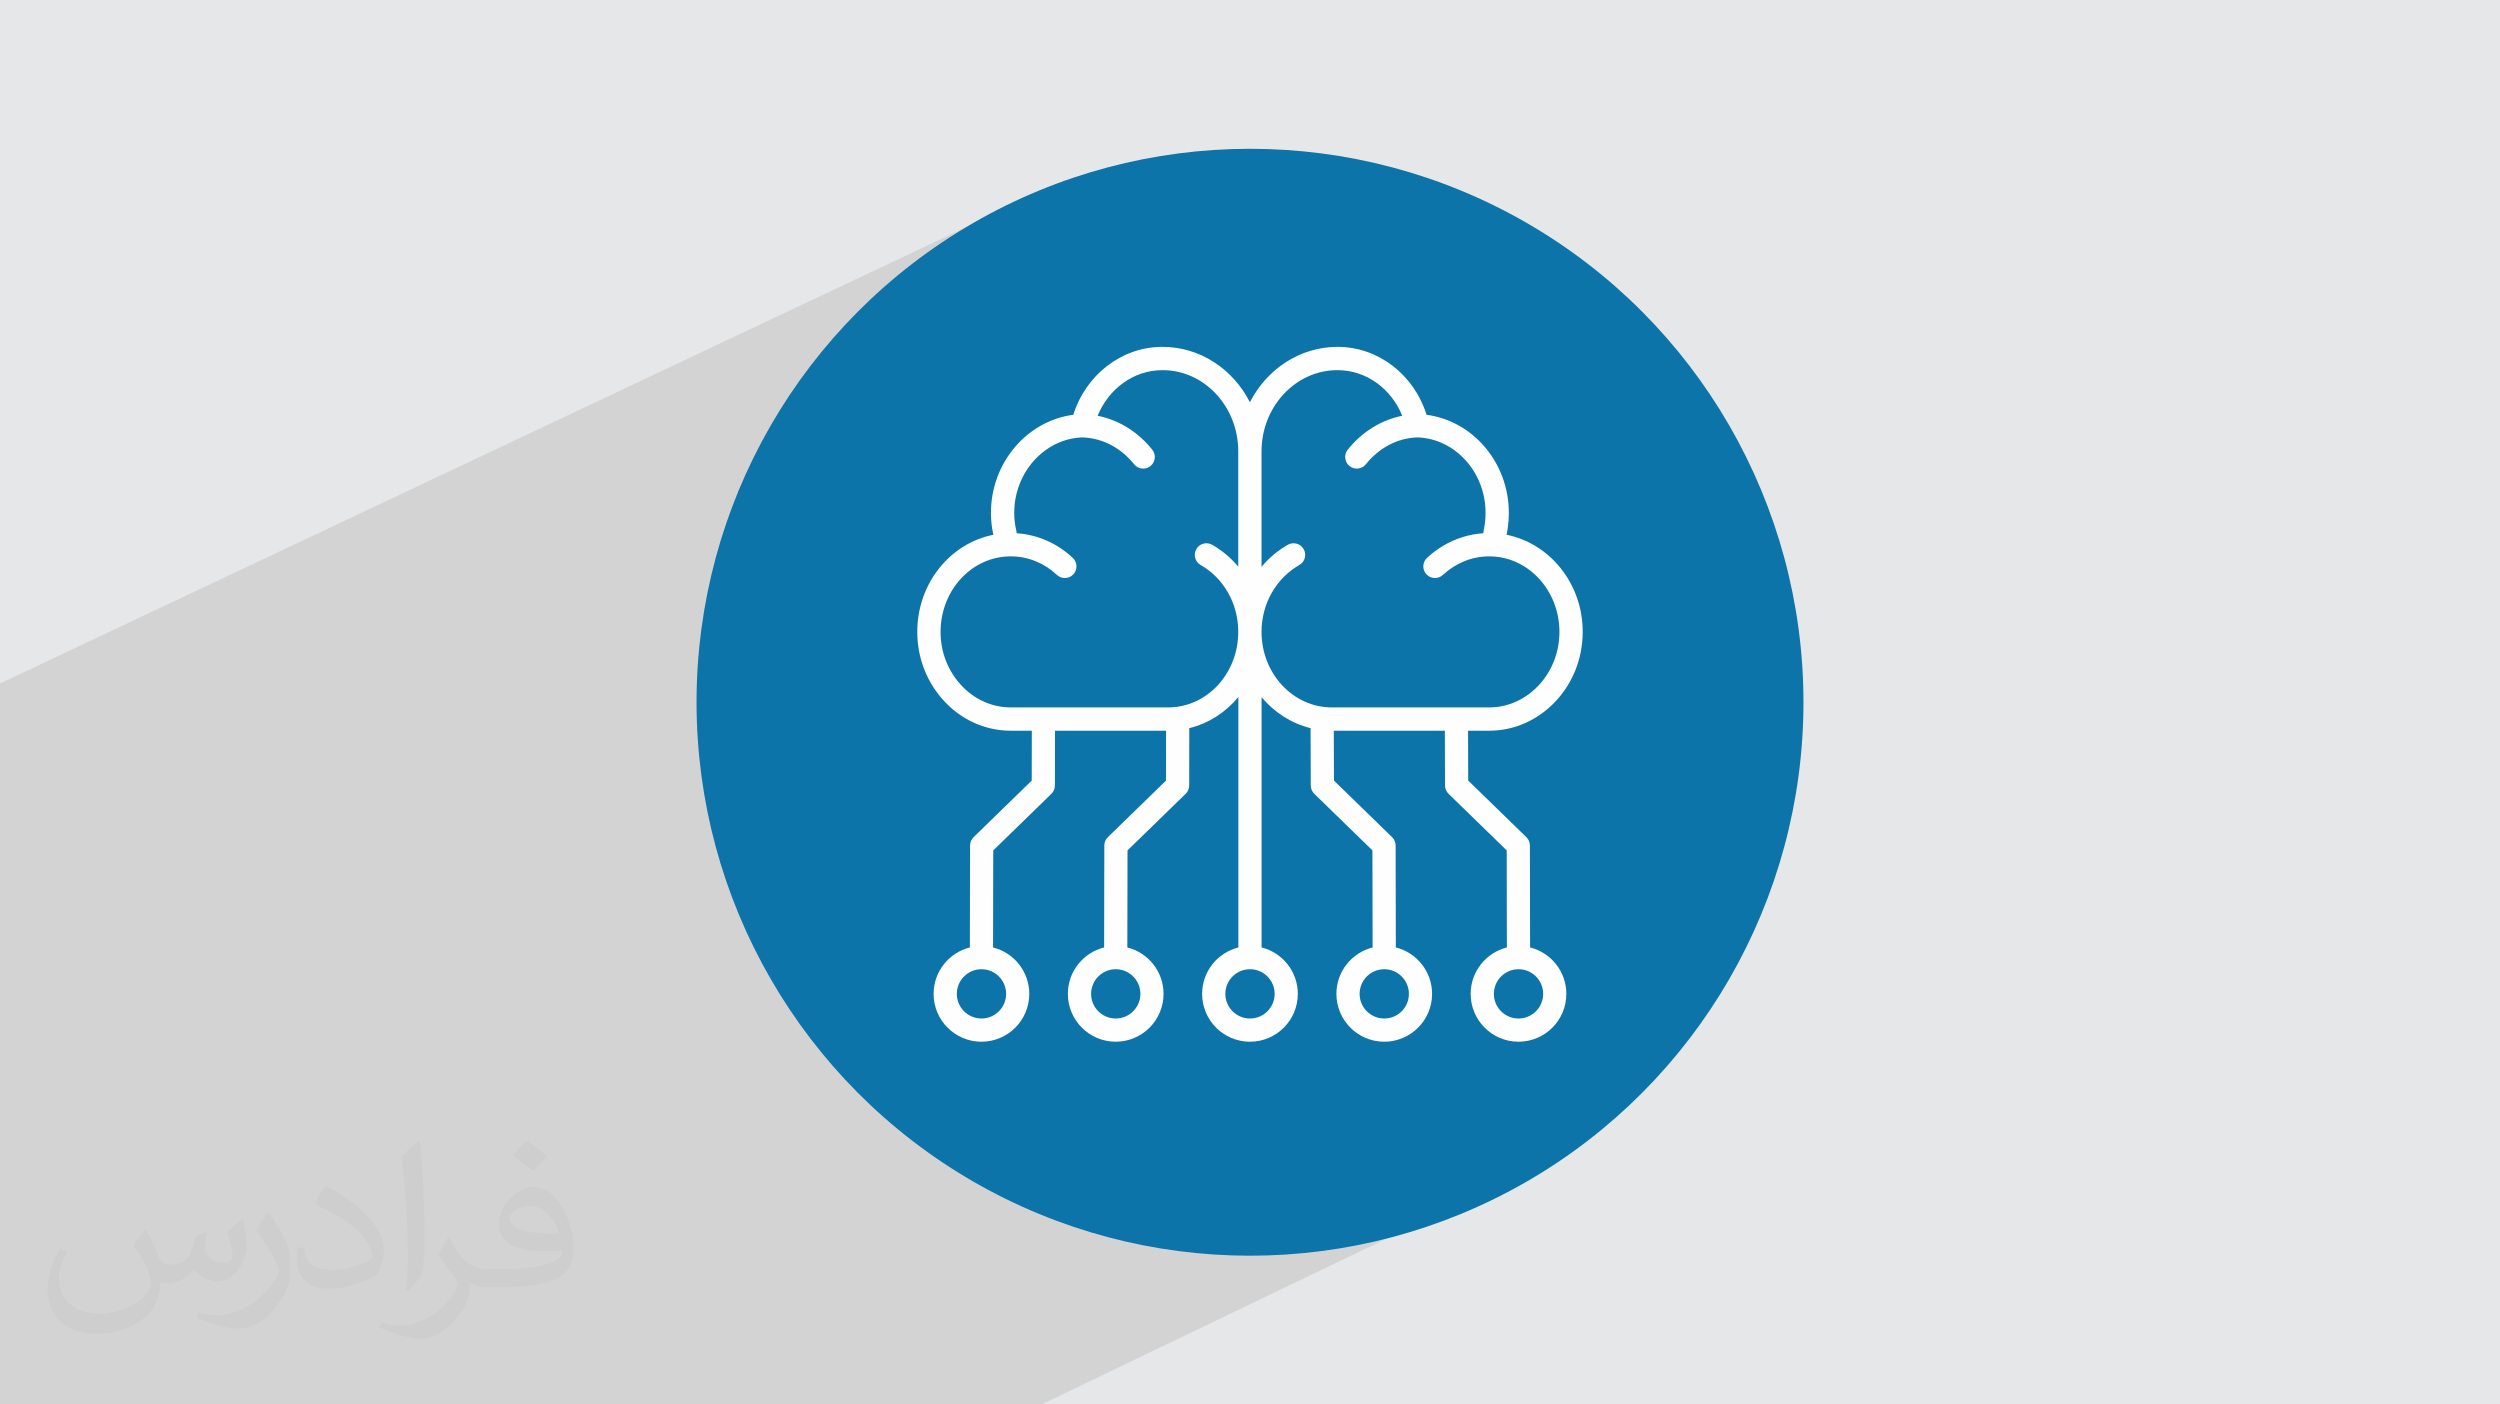 <?xml version="1.0" encoding="UTF-8"?>
<!DOCTYPE svg PUBLIC "-//W3C//DTD SVG 1.0//EN" "http://www.w3.org/TR/2001/REC-SVG-20010904/DTD/svg10.dtd">
<!-- Creator: CorelDRAW -->
<svg xmlns="http://www.w3.org/2000/svg" xml:space="preserve" width="94.192mm" height="52.917mm" version="1.0" style="shape-rendering:geometricPrecision; text-rendering:geometricPrecision; image-rendering:optimizeQuality; fill-rule:evenodd; clip-rule:evenodd"
viewBox="0 0 9404.92 5283.66"
 xmlns:xlink="http://www.w3.org/1999/xlink"
 xmlns:xodm="http://www.corel.com/coreldraw/odm/2003">
 <defs>
  <style type="text/css">
   <![CDATA[
    .fil4 {fill:#FEFEFE}
    .fil3 {fill:#0C74A8}
    .fil2 {fill:#373435;fill-opacity:0.031}
    .fil1 {fill:#2B2A29;fill-opacity:0.102}
    .fil0 {fill:#E6E7E8}
   ]]>
  </style>
 </defs>
 <g id="Layer_x0020_1">
  <polygon class="fil0" points="-0,0 9404.92,0 9404.92,5283.66 -0,5283.66 "/>
  <polygon class="fil1" points="5558.94,3570.18 5957.14,4303.57 3917.97,5283.66 -0,5283.66 -0,2571.17 4007.12,678.67 "/>
  <path class="fil2" d="M548.54 4627.69c17.95,27.21 29.6,53.36 40.96,82.43 8.45,16.91 12.93,48.09 52.57,48.09 11.61,0 28.28,-3.42 43.06,-11.61 16.63,-8.73 29.32,-21.94 35.94,-42l15.85 -53.36 38.57 -19.02 2.64 2.64c-5.27,20.09 -6.59,39.36 -6.59,54.43 0,44.63 38.57,61.56 69.22,61.56 17.95,0 34.09,-8.73 34.09,-25.11 0,-21.13 -8.98,-57.06 -20.62,-89.29 17.95,-17.95 35.94,-35.94 56.53,-50.47l3.17 1.6c8.98,38.04 14,75.56 14,100.66 0,24.57 -10.83,51.79 -19.81,69.49 -18.49,34.87 -51.25,62.62 -90.87,62.62 -30.1,0 -63.65,-15.07 -86.66,-43.06l-1.32 0c-21.66,26.96 -55.22,51.25 -108.86,51.25l-16.63 0c-2.64,35.41 -10.29,60.49 -21.94,82.95 -31.95,62.34 -126.81,106.47 -216.1,106.47 -124.17,0 -186.51,-71.59 -186.51,-166.96 0,-58.91 19.27,-113.6 48.88,-152.42l24.29 10.04c-18.49,35.41 -30.91,68.68 -30.91,101.45 0,89.29 72.66,131.83 156.4,131.83 77.68,0 173.83,-49.41 191.28,-106.72 -6.59,-62.62 -30.1,-91.93 -66.04,-148.99 10.83,-19.02 24.83,-38.04 42.28,-58.38l3.17 0 0 0 0 0 -0.02 -0.09zm1432.13 -336.04c26.15,16.39 51.79,35.66 76.87,57.85 -14,19.81 -31.45,37.79 -53.11,53.64 -25.11,-20.34 -50.19,-37.79 -75.84,-56.27 17.42,-19.55 34.62,-38.29 52.04,-55.22l0 0 0 0 0 0 0 0 0 0 0.03 0zm13.47 244.11c-42.28,0 -76.87,27.75 -76.87,48.34 0,44.13 84.53,57.85 185.72,57.31 -12.68,-51.79 -57.06,-105.68 -108.86,-105.68l0.01 0.03zm-94.86 236.19c54.96,0 103.04,-1.6 139.74,-10.83 40.96,-10.29 75.56,-30.91 75.56,-45.17 0,-3.7 0,-8.19 -1.32,-11.89 -22.98,2.11 -49.41,2.11 -72.38,2.11 -74.49,0 -131.55,-16.91 -154.02,-58.66 -5.55,-11.61 -9.51,-24.57 -9.51,-39.36 0,-40.43 17.42,-79.79 48.09,-107 25.61,-22.45 53.89,-36.44 82.67,-36.44 52.04,0 93.51,41.75 122.57,107.54 15.85,35.94 26.68,77.4 26.68,129.72 0,34.87 -9.51,64.19 -31.17,85.85 -40.43,39.11 -114.92,53.89 -229.04,53.89l-51.79 0 0 0 -13.47 0c-28.28,0 -48.62,-5.02 -64.72,-17.42l-2.64 0c0.79,6.59 1.32,12.93 1.32,19.02 0,25.61 -8.45,58.38 -25.61,84.53 -50.72,75.3 -105.68,108.04 -153.24,108.04 -48.09,0 -107,-18.49 -160.11,-42.54l9.51 -18.49c17.17,7.13 40.96,11.89 73.7,11.89 85.85,0 198.66,-82.43 212.66,-163 -3.17,-6.59 -8.98,-15.32 -17.17,-24.57 -25.11,-29.85 -40.96,-54.68 -55.75,-80.83 12.68,-25.11 24.29,-45.17 35.13,-63.4l4.49 -0.53c36.72,74.77 69.99,117.55 144.23,117.55l11.61 0 0 0 53.89 0 0 0 0 0 0 0 0 0 0 0 0.09 0.01zm-371.98 79c6.34,-34.34 6.87,-72.91 6.87,-108.86l0 -53.36c0,-99.6 -12.68,-244.36 -22.98,-338.68 17.95,-19.27 43.06,-42 62.87,-57.31l5.81 1.6c13.47,118.62 16.63,256 16.63,383.06 0,33.3 -1.32,65.79 -4.49,89.55 -1.85,30.1 -19.27,52.83 -56.53,87.7l-8.19 -3.7zm-382.8 -157.19c1.85,46.77 24.83,83.49 105.15,83.49 49.93,0 92.19,-12.93 138.96,-35.13 8.45,-3.7 12.93,-8.73 12.93,-12.93 0,-29.32 -22.45,-68.15 -60.23,-103.55 -36.72,-33.3 -85.34,-62.62 -130.76,-82.18 -15.6,-6.59 -20.62,-13.47 -20.62,-20.09 0,-13.47 17.95,-41.75 32.77,-62.09l5.02 -0.53c52.04,27.21 110.17,67.64 153.24,112.53 39.11,41.47 63.4,83.49 63.4,129.19 0,33.81 -10.29,65.51 -26.96,95.11 -57.06,28.79 -117.83,50.72 -178.06,50.72 -73.17,0 -123.1,-34.34 -123.1,-114.92 0,-8.73 0,-22.19 3.17,-39.64l25.11 0 0 0 0 0 0 0 0 0 0 0 -0.02 0zm-132.37 -132.9l45.45 73.45c16.63,27.21 32.23,56.81 32.23,103.55l0 59.7c0,48.34 -30.91,100.13 -80.83,151.38 -39.11,34.62 -73.7,49.41 -105.68,49.41 -47.55,0 -101.98,-14.79 -164.85,-41.75l7.13 -18.49c19.81,5.27 42.79,9.77 71.06,9.77 90.36,-0.53 182.8,-66.57 225.08,-147.15 5.02,-9.26 6.87,-17.95 6.87,-24.04 0,-9.26 -5.02,-19.55 -8.98,-28.79 -22.98,-43.31 -48.62,-82.95 -76.87,-119.68 14.79,-23.25 29.6,-45.7 45.7,-67.9l3.7 0.53 0 0 0 0 0 0 0 0 0 0 -0.02 0.01z"/>
  <circle class="fil3" cx="4702.46" cy="2641.83" r="2082.1"/>
  <path class="fil4" d="M3881.81 2748.91l-79.41 0c-96.85,0 -185.86,-41.91 -249.27,-110.18 -63.24,-67.28 -102.37,-159.35 -102.37,-261.59 0,-182.31 123.49,-333.05 286.24,-365.37 -6.07,-26.89 -9.12,-54.54 -9.12,-82.19 0,-189.45 136.46,-346.62 309.69,-369.12 46.7,-148.38 179.84,-255.55 335.18,-255.55l0.27 0 0.49 0c141.73,0 265.79,84.26 328.65,208.32 63.09,-124.05 187.53,-208.32 329.23,-208.32l0 0.01c0.19,-0.01 0.4,-0.01 0.6,-0.01l0.16 0c155.36,0 288.49,107.19 334.55,255.55 173.87,22.52 309.55,179.67 309.55,369.12 0,27.66 -3.05,55.33 -8.49,82.21 162.24,32.37 286.38,183.08 286.38,365.35 0,102.31 -39.17,194.43 -102.48,261.71 -64.23,68.27 -152.36,110.05 -249.15,110.05l-79.7 0.01 0.61 187.54 218.82 212.99c8.42,8.19 13.18,19.43 13.2,31.18l0.75 383.6c78.3,19.5 136.4,90.34 136.4,174.66 0,99.33 -80.64,179.98 -179.97,179.98 -99.34,0 -179.98,-80.65 -179.98,-179.98 0,-84.25 58.02,-155.07 136.26,-174.62l-0.71 -365.11 -218.79 -212.96c-8.41,-8.18 -13.16,-19.4 -13.2,-31.13l-0.68 -206.16 -417.81 0.01 0.61 187.54 218.82 212.99c8.42,8.19 13.18,19.43 13.2,31.18l0.75 383.6c78.3,19.5 136.4,90.34 136.4,174.66 0,99.33 -80.64,179.98 -179.97,179.98 -99.33,0 -179.98,-80.65 -179.98,-179.98 0,-84.25 58.02,-155.07 136.26,-174.62l-0.7 -365.11 -218.8 -212.96c-8.41,-8.18 -13.16,-19.4 -13.2,-31.13l-0.71 -215.85c-72.53,-17.85 -136.6,-59.37 -184.33,-116.52l0 941.55c78.28,19.52 136.34,90.35 136.34,174.64 0,99.33 -80.65,179.98 -179.98,179.98 -99.33,0 -179.98,-80.65 -179.98,-179.98 0,-84.28 58.06,-155.12 136.34,-174.64l0 -942.05c-47.68,57.48 -111.85,99.22 -184.63,117.08l-0.41 215.73c-0.02,11.75 -4.77,23 -13.2,31.19 0,0 -218.79,212.96 -218.79,212.96l-0.66 365.12c78.21,19.57 136.21,90.36 136.21,174.61 0,99.33 -80.65,179.98 -179.98,179.98 -99.33,0 -179.97,-80.65 -179.97,-179.98 0,-84.33 58.12,-155.2 136.46,-174.68l0.69 -383.58c0.02,-11.75 4.77,-23 13.2,-31.19l218.79 -212.96 0.35 -187.57 -417.81 0.01 -0.38 206.1c-0.03,11.74 -4.78,22.99 -13.2,31.18 0,0 -218.8,212.96 -218.8,212.96l-0.66 365.12c78.21,19.57 136.21,90.37 136.21,174.61 0,99.33 -80.64,179.98 -179.97,179.98 -99.34,0 -179.98,-80.65 -179.98,-179.98 0,-84.32 58.12,-155.19 136.46,-174.67l0.69 -383.59c0.02,-11.75 4.78,-23 13.2,-31.19l218.79 -212.96 0.35 -187.56zm-57.1 -742.82c81.06,5.34 154.63,39.56 211.14,92.76 17.6,16.57 18.44,44.32 1.88,61.93 -16.57,17.6 -44.32,18.44 -61.93,1.87 -45.82,-43.11 -106.64,-69.66 -173.4,-69.66 -146.96,0 -264.02,127.97 -264.02,284.15 0,78.8 29.91,149.85 78.68,201.67 0.07,0.08 0.14,0.15 0.2,0.22 47.12,50.77 113.15,82.27 185.14,82.27l591.84 0c146.97,0 264.02,-127.98 264.02,-284.16 0,-109 -56.78,-203.41 -141.37,-251.54 -21.01,-11.96 -28.37,-38.73 -16.41,-59.74 11.96,-21.02 38.72,-28.37 59.74,-16.42 37.17,21.16 70.36,49.09 98.03,82.27l0 -433.81c0,-167.67 -126.97,-305.37 -284.74,-305.37l-0.77 0c-109.12,0 -202.64,71.31 -243.45,171.59 82.06,16.33 153.86,62.81 205.55,127.68 15.07,18.91 11.95,46.5 -6.96,61.57 -18.9,15.07 -46.48,11.95 -61.56,-6.95 -47.08,-59.07 -116.06,-98.49 -194.44,-100.96 -142.48,4.91 -256.4,131.83 -256.4,284.13 0,22.63 2.65,45.25 7.98,67.17 0.76,3.13 1.16,6.26 1.23,9.35l0 0zm1755.5 0c0.07,-2.69 0.38,-5.39 0.96,-8.12 4.73,-22.32 7.49,-45.36 7.49,-68.4 0,-152.31 -113.27,-279.22 -256.4,-284.14 -77.68,2.48 -146.63,41.93 -193.68,100.97 -15.07,18.9 -42.66,22.02 -61.56,6.95 -18.91,-15.07 -22.03,-42.66 -6.96,-61.57 51.69,-64.85 123.48,-111.32 205.06,-127.66 -40.32,-100.3 -133.85,-171.61 -242.96,-171.61l-0.76 0c-157.79,0 -285.52,137.67 -285.52,305.36l0 434.5c27.91,-33.48 61.38,-61.65 98.8,-82.94 21.02,-11.96 47.79,-4.6 59.75,16.41 11.95,21.02 4.6,47.79 -16.42,59.74 -84.59,48.15 -142.13,142.52 -142.13,251.55 0,156.2 117.8,284.15 264.79,284.15l591.84 0.01c72.09,0 137.5,-31.64 185.34,-82.49 48.77,-51.82 78.68,-122.87 78.68,-201.67 0,-156.18 -117.71,-284.15 -264.02,-284.15 -66.9,0 -127.83,26.67 -174.39,69.88 -17.72,16.45 -45.46,15.41 -61.91,-2.32 -16.46,-17.72 -15.42,-45.46 2.31,-61.91 57.22,-53.11 130.75,-87.22 211.68,-92.55zm132.42 1640.08c-51.17,0 -92.71,41.54 -92.71,92.7 0,51.17 41.54,92.71 92.71,92.71 51.16,0 92.7,-41.54 92.7,-92.71 0,-51.13 -41.49,-92.65 -92.62,-92.7l-0.08 0zm-505.09 0c-51.17,0 -92.71,41.54 -92.71,92.7 0,51.17 41.54,92.71 92.71,92.71 51.16,0 92.7,-41.54 92.7,-92.71 0,-51.13 -41.5,-92.65 -92.62,-92.7l-0.08 0zm-505.09 0c-51.16,0 -92.71,41.54 -92.71,92.7 0,51.17 41.55,92.71 92.71,92.71 51.16,0 92.71,-41.54 92.71,-92.71 0,-51.16 -41.55,-92.7 -92.71,-92.7zm-505.11 0c-51.15,0.01 -92.68,41.55 -92.68,92.7 0,51.17 41.54,92.71 92.7,92.71 51.17,0 92.71,-41.54 92.71,-92.71 0,-51.13 -41.5,-92.65 -92.63,-92.7 -0.02,0 -0.1,0 -0.1,0zm-505.09 0c-51.15,0.01 -92.68,41.55 -92.68,92.7 0,51.17 41.55,92.71 92.71,92.71 51.16,0 92.7,-41.54 92.7,-92.71 0,-51.13 -41.5,-92.65 -92.62,-92.7 -0.03,0 -0.1,0 -0.1,0l-0.01 0z"/>
 </g>
</svg>
